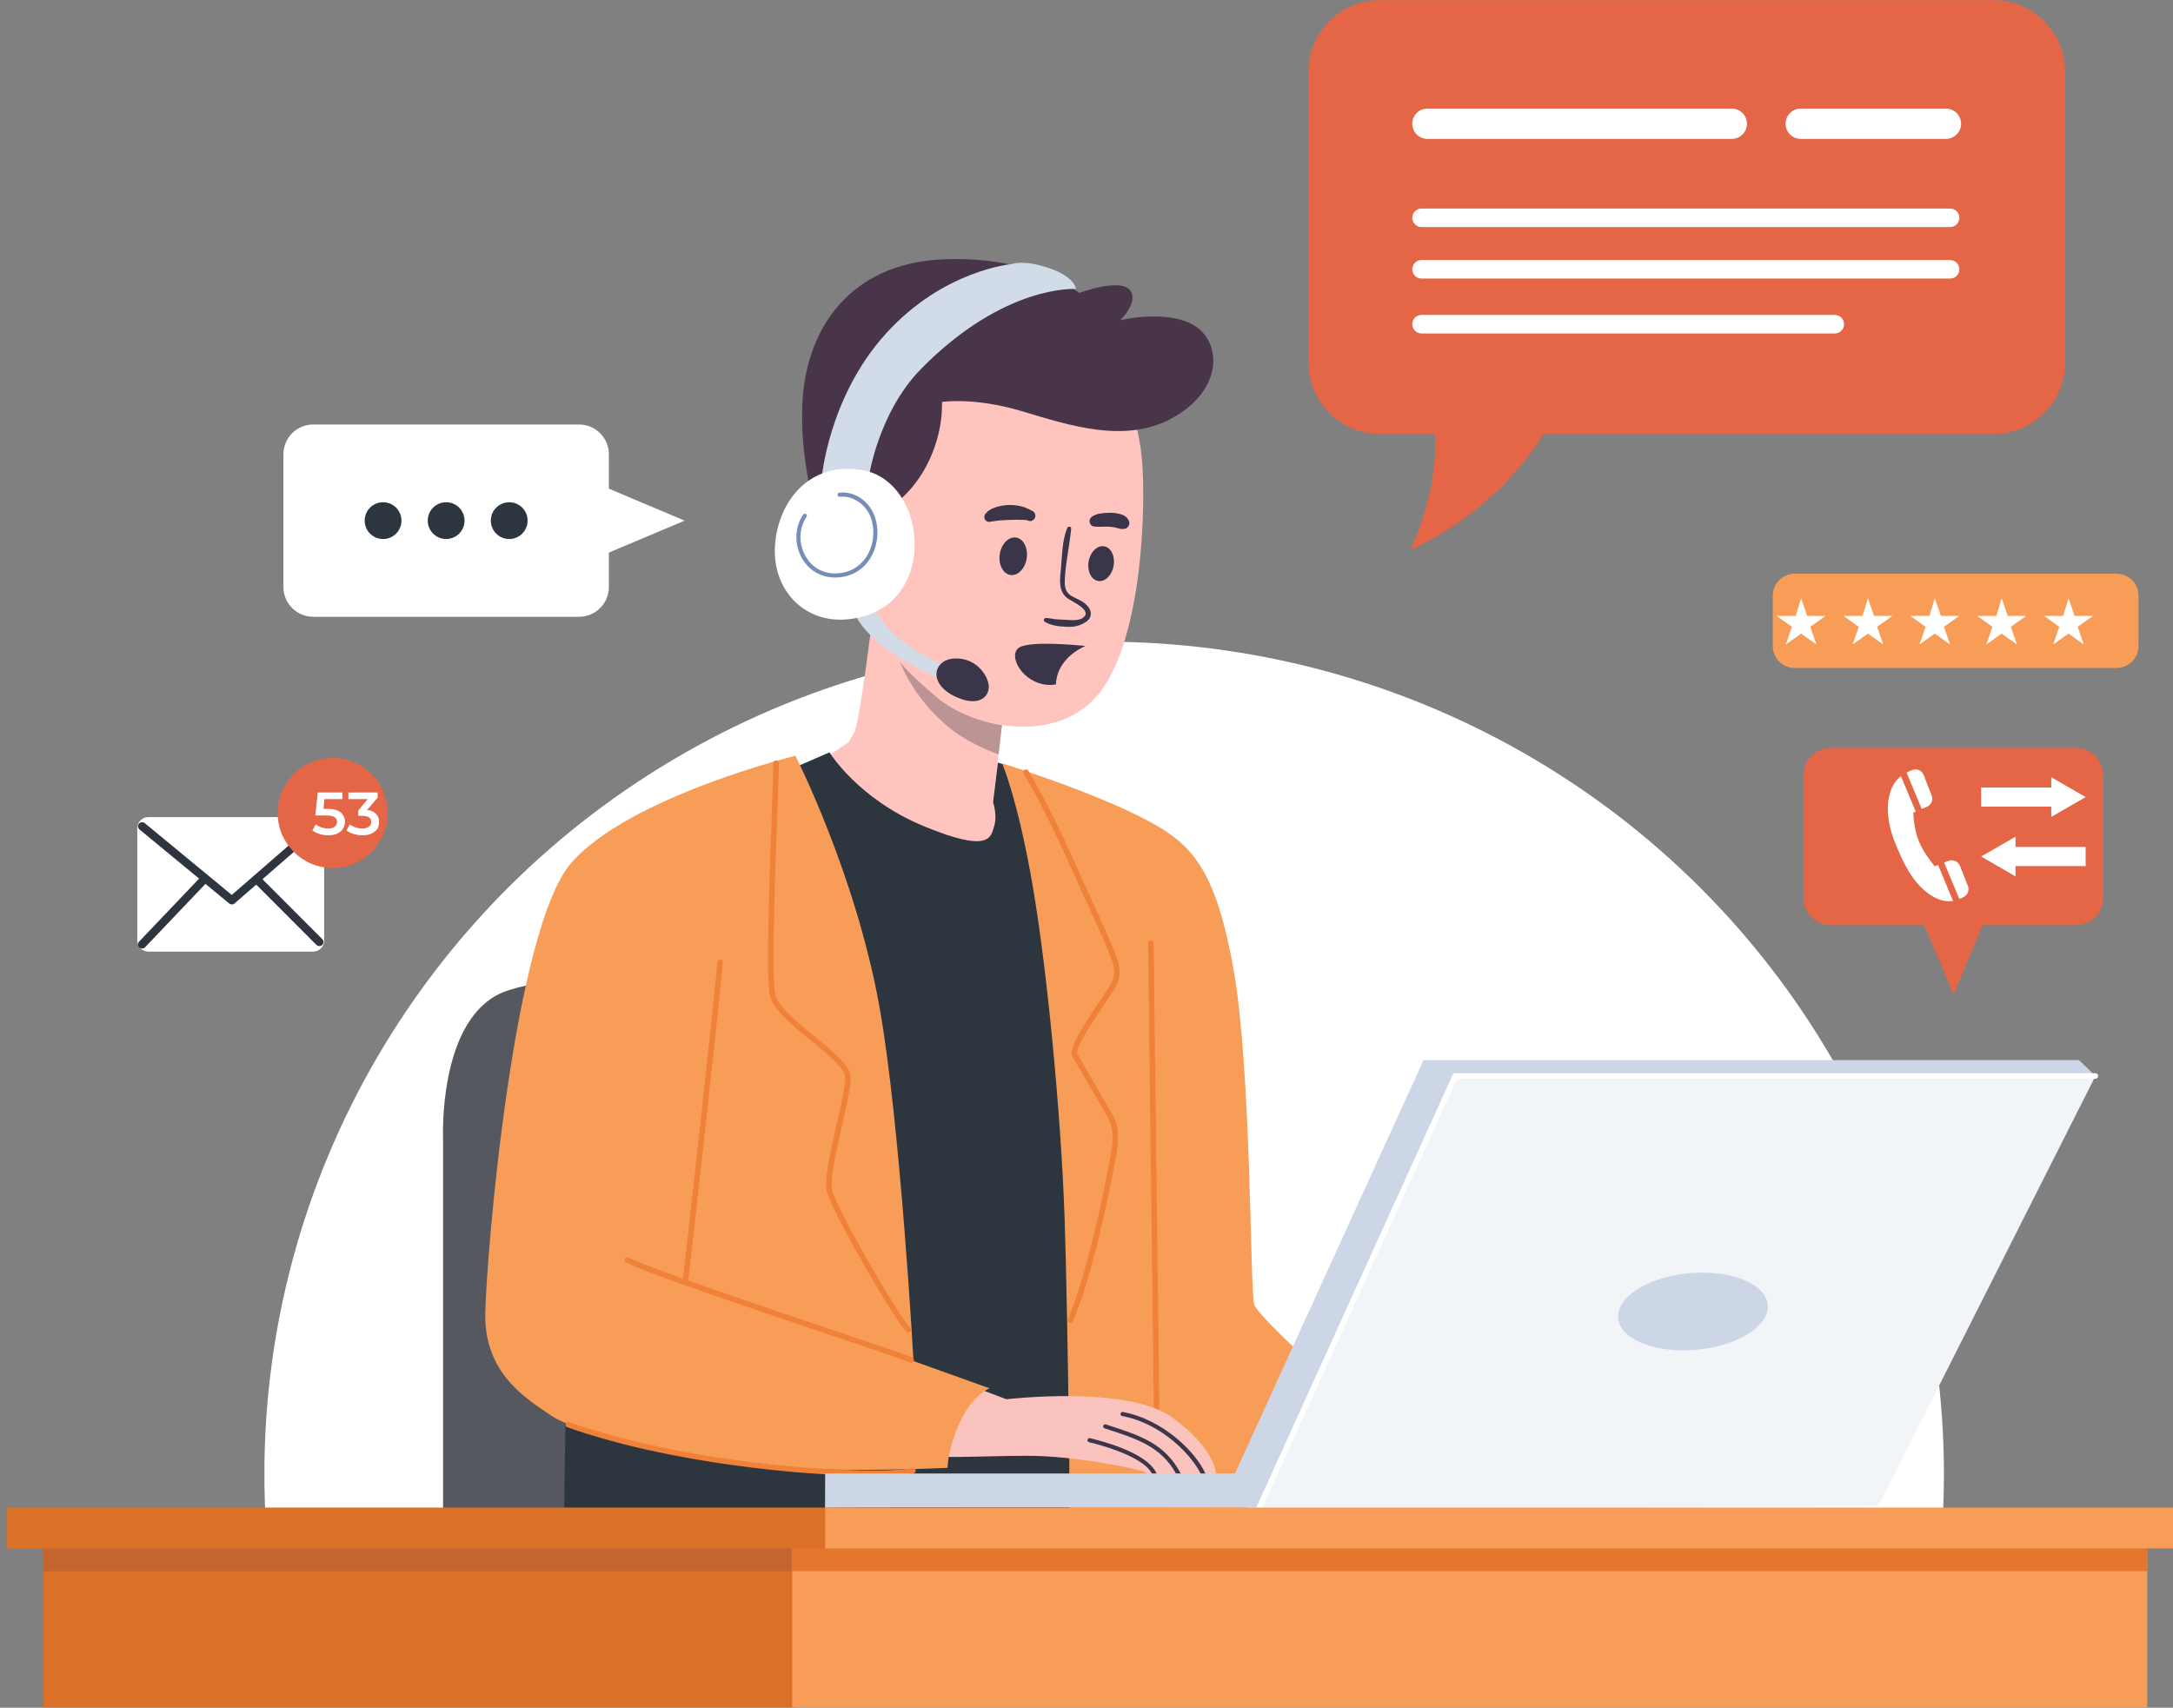 <?xml version="1.0" encoding="UTF-8"?>
<svg xmlns="http://www.w3.org/2000/svg" xmlns:xlink="http://www.w3.org/1999/xlink" xmlns:serif="http://www.serif.com/" width="100%" height="100%" viewBox="0 0 2718 2136" xml:space="preserve" style="fill-rule:evenodd;clip-rule:evenodd;stroke-linejoin:round;stroke-miterlimit:2;"><rect x="0" y="0" width="2718" height="2136" fill="#808080" stroke="none"/>    <g transform="matrix(1,0,0,1,-112193,-1380.68)">        <g transform="matrix(1,0,0,1.796,54024.2,-381.99)">            <g transform="matrix(0.926,0,0,4.44,4399.17,-907.745)">                <g transform="matrix(1.625,0,0,0.187,-111561,-261.971)">                    <clipPath id="_clip1">                        <rect x="104606" y="4214.52" width="1396.1" height="851.655"></rect>                    </clipPath>                    <g clip-path="url(#_clip1)">                        <circle cx="105304" cy="4912.57" r="698.048" style="fill:white;"></circle>                    </g>                </g>                <g transform="matrix(0.973,0,0,0.113,-38066.6,-248.891)">                    <g transform="matrix(1.11,0,0,1.11,-25737.4,4438.1)">                        <path d="M114603,2535.22L114486,2535.22C114467,2535.22 114452,2519.84 114452,2500.89L114452,2347.94C114452,2328.99 114467,2313.61 114486,2313.61L114793,2313.61C114812,2313.61 114827,2328.99 114827,2347.94L114827,2500.89C114827,2519.84 114812,2535.22 114793,2535.22L114676,2535.22L114640,2621.87L114603,2535.22Z" style="fill:rgb(228,102,70);fill-rule:nonzero;"></path>                    </g>                    <g transform="matrix(7.623,0,0,7.623,98410.5,5222.17)">                        <path d="M411.984,244.72L424.757,244.72L424.757,246.589L431.019,242.978L424.757,239.368L424.757,241.237L411.984,241.237L411.984,244.72Z" style="fill:white;fill-rule:nonzero;"></path>                    </g>                    <g transform="matrix(7.623,0,0,7.623,98410.5,5222.17)">                        <path d="M431.019,252.065L418.246,252.065L418.246,250.196L411.984,253.806L418.246,257.416L418.246,255.547L431.019,255.547L431.019,252.065Z" style="fill:white;fill-rule:nonzero;"></path>                    </g>                    <g transform="matrix(7.623,0,0,7.623,98410.5,5222.17)">                        <path d="M404.144,255.35L403.536,255.572C403.536,255.572 401.641,253.408 400.657,251.051C399.673,248.695 399.639,245.817 399.639,245.817L400.084,245.631L397.382,239.167C396.901,239.543 396.442,240.027 396.071,240.654C394.543,243.237 394.694,247.201 396.232,251.074C397.769,254.946 399.413,258.4 402.413,260.572C404.183,261.854 405.7,262.078 406.878,261.892L404.144,255.35Z" style="fill:white;fill-rule:nonzero;"></path>                    </g>                    <g transform="matrix(7.623,0,0,7.623,98410.5,5222.17)">                        <path d="M406.084,254.589L405.244,254.894L408.008,261.512C408.321,261.41 408.601,261.284 408.844,261.151C409.558,260.761 409.872,259.901 409.571,259.145L408.127,255.506C407.806,254.699 406.901,254.291 406.084,254.589Z" style="fill:white;fill-rule:nonzero;"></path>                    </g>                    <g transform="matrix(7.623,0,0,7.623,98410.5,5222.17)">                        <path d="M399.494,238.034C399.154,238.156 398.784,238.322 398.412,238.541L401.17,245.143L402.098,244.755C402.904,244.419 403.294,243.501 402.976,242.688L401.526,238.966C401.212,238.158 400.31,237.739 399.494,238.034Z" style="fill:white;fill-rule:nonzero;"></path>                    </g>                </g>                <g transform="matrix(7.416,0,0,0.861,57558.4,347.5)">                    <path d="M149.222,372.262L149.222,297.78C149.222,297.78 148.395,277.71 158.946,271.917C169.498,266.124 213.981,269.228 213.981,269.228L213.981,372.262L149.222,372.262Z" style="fill:rgb(85,89,95);fill-rule:nonzero;"></path>                </g>                <g transform="matrix(7.416,0,0,0.861,57558.4,347.5)">                    <path d="M227.877,199.503C227.877,199.503 225.188,222.055 224.153,223.917L223.119,225.779L217.946,229.297C217.946,229.297 227.877,243.366 240.084,245.641C252.291,247.917 251.256,240.676 251.256,240.676L249.394,236.745L251.878,215.227C251.878,215.227 229.739,205.09 227.877,199.503Z" style="fill:rgb(255,196,189);fill-rule:nonzero;"></path>                </g>                <g transform="matrix(7.416,0,0,0.861,57558.4,347.5)">                    <path d="M211.532,231.159L219.601,227.641C219.601,227.641 224.774,236.124 236.774,241.09C248.774,246.055 248.981,243.159 249.601,241.09C250.222,239.021 249.394,236.745 249.394,236.745L250.282,229.501L255.081,231.1L271.739,365.848L228.912,367.917L211.532,231.159Z" style="fill:rgb(45,53,63);fill-rule:nonzero;"></path>                </g>                <g transform="matrix(7.416,0,0,0.861,57558.4,347.5)">                    <path d="M251.049,229.641C251.049,229.641 253.946,236.331 256.635,252.055C259.325,267.78 261.808,294.262 262.429,312.469C263.049,330.676 263.464,372.262 263.464,372.262L317.464,372.262C318.084,372.262 321.808,351.78 321.808,351.78C321.808,351.78 298.222,331.573 296.981,328.262C296.153,326.055 296.567,285.159 293.049,266.331C289.532,247.503 284.981,243.71 275.464,239.021C265.628,234.174 251.049,229.641 251.049,229.641Z" style="fill:rgb(248,157,88);fill-rule:nonzero;"></path>                </g>                <g transform="matrix(7.416,0,0,0.861,57558.4,347.5)">                    <path d="M279.187,348.555C278.911,348.555 278.687,348.331 278.687,348.055C278.687,346.576 278.424,325.559 278.171,305.234C277.916,284.906 277.653,263.886 277.653,262.4C277.653,262.123 277.877,261.9 278.153,261.9C278.429,261.9 278.653,262.123 278.653,262.4C278.653,263.879 278.916,284.896 279.17,305.221C279.424,325.549 279.687,346.569 279.687,348.055C279.687,348.331 279.464,348.555 279.187,348.555Z" style="fill:rgb(239,129,56);fill-rule:nonzero;"></path>                </g>                <g transform="matrix(7.416,0,0,0.861,57558.4,347.5)">                    <path d="M171.601,343.503L171.188,372.262L234.084,372.262C234.084,372.262 236.774,347.848 235.739,345.573C234.705,343.296 171.601,343.503 171.601,343.503Z" style="fill:rgb(45,53,63);fill-rule:nonzero;"></path>                </g>                <g transform="matrix(7.416,0,0,0.861,57558.4,347.5)">                    <path d="M250.401,228.023C247.67,227.021 244.164,225.363 241.601,223.297C237.111,219.677 234.235,215.365 232.371,211.135C234.446,213.494 236.742,215.535 239.049,217.503C241.971,219.995 246.355,221.952 251.018,222.677L250.401,228.023Z" style="fill:rgb(189,148,150);fill-rule:nonzero;"></path>                </g>                <g transform="matrix(7.416,0,0,0.861,57558.4,347.5)">                    <path d="M271.326,157.503C271.326,157.503 275.671,164.952 276.498,174.055C277.326,183.159 276.498,206.538 269.049,216.469C261.601,226.4 246.084,223.503 239.049,217.503C232.594,211.997 226.222,205.917 224.567,193.917C222.912,181.917 228.084,159.158 242.774,154.4C257.463,149.641 271.326,157.503 271.326,157.503Z" style="fill:rgb(255,196,189);fill-rule:nonzero;"></path>                </g>                <g transform="matrix(7.416,0,0,0.861,57558.4,347.5)">                    <path d="M289.99,359.255C289.99,359.255 289.26,359.255 288.15,359.225C287.89,359.215 287.6,359.225 287.299,359.215C286.23,359.185 284.93,359.156 283.62,359.116C283.33,359.105 283.03,359.095 282.74,359.085C281.44,359.055 280.33,359.215 279.29,359.156L279.26,359.156C279.04,359.145 278.72,359.175 278.46,359.185C278.33,359.196 278.21,359.205 278.13,359.196C277.53,359.085 277.41,358.946 276.76,358.656C275.92,358.275 264.549,355.736 255.299,355.795C246.06,355.835 237.77,356.465 236.42,355.335C235.06,354.185 234.24,342.576 242.13,341.815L251.83,345.495C251.83,345.495 273.98,342.866 282.1,348.855C290.24,354.845 289.99,359.255 289.99,359.255Z" style="fill:rgb(250,195,189);fill-rule:nonzero;"></path>                </g>                <g transform="matrix(7.416,0,0,0.861,57558.4,347.5)">                    <path d="M279.26,359.156C279.04,359.145 278.72,359.175 278.46,359.185C278.26,358.866 277.839,358.285 277.61,358.045C275.11,355.495 269.07,353.845 266.88,353.315C266.68,353.265 266.549,353.065 266.6,352.866C266.64,352.665 266.85,352.545 267.06,352.585C270.25,353.355 277.02,355.326 278.94,358.555C279,358.645 279.16,358.955 279.26,359.156Z" style="fill:rgb(61,53,73);fill-rule:nonzero;"></path>                </g>                <g transform="matrix(7.416,0,0,0.861,57558.4,347.5)">                    <path d="M283.623,359.115C283.333,359.108 283.033,359.1 282.743,359.083C280.013,354.105 275.547,352.676 270.028,350.901L269.701,350.792C269.512,350.728 269.397,350.515 269.463,350.317C269.527,350.128 269.73,350.013 269.938,350.078L270.255,350.186C276.091,352.059 280.787,353.564 283.623,359.115Z" style="fill:rgb(61,53,73);fill-rule:nonzero;"></path>                </g>                <g transform="matrix(7.416,0,0,0.861,57558.4,347.5)">                    <path d="M288.151,359.225C287.891,359.218 287.601,359.221 287.3,359.214C285.645,355.733 280.166,349.908 272.917,348.55C272.708,348.515 272.572,348.322 272.607,348.113C272.652,347.913 272.845,347.779 273.045,347.814C280.512,349.216 286.536,355.315 288.151,359.225Z" style="fill:rgb(61,53,73);fill-rule:nonzero;"></path>                </g>                <g transform="matrix(7.416,0,0,0.861,57558.4,347.5)">                    <path d="M229.532,183.676C229.532,183.676 234.084,181.503 237.291,175.4C240.498,169.297 240.084,163.814 240.084,163.814C240.084,163.814 245.877,162.883 254.567,165.469C263.256,168.055 273.601,171.573 282.291,166.607C290.981,161.641 290.981,153.676 286.739,150.366C281.989,146.658 272.567,148.917 272.567,148.917C272.567,148.917 276.187,145.4 274.222,143.331C272.256,141.262 265.119,143.952 265.119,143.952C265.119,143.952 256.428,137.021 239.981,137.848C223.532,138.676 215.67,150.159 214.739,162.986C213.808,175.814 218.464,188.641 218.464,188.641L229.532,183.676Z" style="fill:rgb(72,53,73);fill-rule:nonzero;"></path>                </g>                <g transform="matrix(7.416,0,0,0.861,57558.4,347.5)">                    <path d="M263.22,204.778C263.03,204.778 262.831,204.773 262.62,204.764C261.402,204.717 259.871,204.516 258.825,203.862C258.517,203.668 258.634,203.163 259.013,203.163L259.015,203.163C259.665,203.166 260.299,203.362 260.949,203.411C261.552,203.455 262.162,203.481 262.766,203.509C263.117,203.525 263.533,203.557 263.957,203.557C264.592,203.557 265.241,203.485 265.703,203.179C267.723,201.842 263.796,200.192 262.965,199.58C261.226,198.299 261.575,196.087 261.758,194.19C261.993,191.751 261.97,189.083 262.902,186.785C262.969,186.621 263.141,186.534 263.3,186.534C263.48,186.534 263.645,186.645 263.624,186.883C263.361,189.811 262.684,192.701 262.5,195.643C262.422,196.867 262.332,198.187 263.427,198.971C264.217,199.537 265.177,199.807 265.96,200.387C266.639,200.891 267.316,201.7 267.195,202.602C267.089,203.404 266.435,203.877 265.76,204.212C264.854,204.662 264.132,204.778 263.22,204.778Z" style="fill:rgb(59,53,73);fill-rule:nonzero;"></path>                </g>                <g transform="matrix(7.416,0,0,0.861,57558.4,347.5)">                    <path d="M271.359,193.665C271.05,195.409 269.782,196.642 268.525,196.42C267.269,196.198 266.501,194.603 266.809,192.86C267.118,191.116 268.386,189.882 269.643,190.104C270.899,190.326 271.668,191.921 271.359,193.665Z" style="fill:rgb(59,53,73);fill-rule:nonzero;"></path>                </g>                <g transform="matrix(7.416,0,0,0.861,57558.4,347.5)">                    <path d="M255.528,192.283C255.248,194.165 253.923,195.526 252.567,195.325C251.211,195.123 250.339,193.434 250.619,191.553C250.899,189.671 252.225,188.309 253.581,188.511C254.936,188.713 255.808,190.402 255.528,192.283Z" style="fill:rgb(59,53,73);fill-rule:nonzero;"></path>                </g>                <g transform="matrix(7.416,0,0,0.861,57558.4,347.5)">                    <path d="M267.673,186.476C268.64,186.639 269.616,186.472 270.591,186.541C270.826,186.557 271.057,186.592 271.292,186.615C271.458,186.63 270.981,186.565 271.213,186.603L271.362,186.628C271.484,186.65 271.606,186.675 271.726,186.704C271.934,186.755 272.135,186.833 272.343,186.879C272.532,186.92 272.742,186.964 272.932,186.955C273.039,186.941 273.144,186.927 273.251,186.912L273.05,186.949L273.446,186.906C274.001,186.776 274.343,186.134 274.188,185.598C274.143,185.444 274.075,185.304 273.977,185.177L273.85,185.016L273.967,185.15L273.839,184.98C273.784,184.888 273.711,184.814 273.618,184.759L273.384,184.581C273.128,184.403 272.791,184.299 272.487,184.221C271.91,184.072 271.304,183.996 270.71,183.993C270.118,183.99 269.534,184.052 268.949,184.133C268.433,184.204 267.859,184.38 267.44,184.691C267.117,184.932 266.918,185.241 266.974,185.664C267.021,186.014 267.297,186.412 267.673,186.476Z" style="fill:rgb(59,53,73);fill-rule:nonzero;"></path>                </g>                <g transform="matrix(7.416,0,0,0.861,57558.4,347.5)">                    <path d="M256.638,183.708C256.506,183.63 256.372,183.562 256.234,183.499C256.117,183.446 255.797,183.278 256.039,183.41L255.773,183.268C255.372,183.066 254.956,182.931 254.523,182.821C253.579,182.58 252.585,182.519 251.617,182.621C250.584,182.73 249.641,182.98 248.746,183.519C248.62,183.596 248.49,183.67 248.385,183.775C248.314,183.865 248.244,183.956 248.176,184.048L248.235,183.958C247.959,184.151 247.798,184.467 247.801,184.801C247.803,185.122 247.97,185.39 248.249,185.545C248.586,185.733 248.906,185.643 249.254,185.554L248.73,185.554C249.017,185.598 249.219,185.61 249.509,185.546C249.52,185.544 249.788,185.477 249.611,185.514C249.445,185.55 249.893,185.48 249.942,185.473C249.999,185.465 250.31,185.434 249.981,185.466L250.163,185.445C250.318,185.426 250.475,185.406 250.631,185.394C251.314,185.339 251.995,185.308 252.679,185.286C253.314,185.265 253.961,185.26 254.595,185.287C254.868,185.299 255.138,185.308 255.411,185.316C255.563,185.32 255.499,185.344 255.394,185.311L255.564,185.355C255.677,185.386 255.788,185.423 255.897,185.465C256.338,185.633 256.868,185.314 257.031,184.908C257.209,184.466 257.058,183.958 256.638,183.708Z" style="fill:rgb(59,53,73);fill-rule:nonzero;"></path>                </g>                <g transform="matrix(7.416,0,0,0.861,57558.4,347.5)">                    <path d="M261.549,212.469C262.5,210.56 264.227,209.161 266.224,208.261C264.491,208.085 256.306,207.327 254.241,208.5C251.927,209.813 254.669,215.088 259.453,215.353C259.956,215.381 260.413,215.34 260.847,215.272C260.887,214.309 261.109,213.356 261.549,212.469Z" style="fill:rgb(59,53,73);fill-rule:nonzero;"></path>                </g>                <g transform="matrix(7.416,0,0,0.861,57558.4,347.5)">                    <path d="M223.739,201.366C223.739,201.366 224.567,204.573 229.325,208.297C234.084,212.021 240.981,214.745 240.981,214.745L241.532,212.331C241.532,212.331 234.394,209.227 231.084,205.814C227.774,202.4 227.36,200.538 227.36,200.538L223.739,201.366Z" style="fill:rgb(210,219,232);fill-rule:nonzero;"></path>                </g>                <g transform="matrix(7.416,0,0,0.861,57558.4,347.5)">                    <path d="M226.739,177.676C226.739,177.676 228.393,165.786 236.36,157.71C251.567,142.297 264.498,143.227 264.498,143.227C264.498,143.227 264.394,141.055 259.532,139.4C254.967,137.846 252.912,138.676 252.912,138.676C252.912,138.676 240.394,139.71 229.843,151.4C219.291,163.09 218.153,177.986 218.153,177.986L226.739,177.676Z" style="fill:rgb(210,219,232);fill-rule:nonzero;"></path>                </g>                <g transform="matrix(7.416,0,0,0.861,57558.4,347.5)">                    <path d="M225.601,176.227C215.639,174.539 210.084,182.331 209.67,190.193C209.256,198.055 214.969,204.032 222.601,203.434C239.774,202.09 237.808,178.297 225.601,176.227Z" style="fill:white;fill-rule:nonzero;"></path>                </g>                <g transform="matrix(7.416,0,0,0.861,57558.4,347.5)">                    <path d="M220.641,195.794C218.011,195.794 215.788,194.472 214.518,192.145C213.157,189.652 213.271,186.583 214.809,184.326C214.926,184.157 215.158,184.112 215.33,184.228C215.501,184.345 215.546,184.578 215.429,184.749C214.048,186.775 213.949,189.537 215.176,191.785C216.341,193.919 218.397,195.128 220.832,195.041C223.108,194.98 225.037,193.939 226.264,192.109C227.664,190.02 227.986,187.136 227.084,184.762C226.189,182.406 223.735,180.8 221.504,181.092C221.302,181.118 221.11,180.975 221.083,180.769C221.055,180.564 221.199,180.376 221.405,180.348C224.015,180 226.756,181.784 227.785,184.495C228.771,187.09 228.418,190.242 226.887,192.526C225.521,194.564 223.378,195.723 220.852,195.791L220.641,195.794Z" style="fill:rgb(119,141,183);fill-rule:nonzero;"></path>                </g>                <g transform="matrix(7.416,0,0,0.861,57558.4,347.5)">                    <path d="M213.394,228.262C213.394,228.262 183.188,235.71 172.636,247.71C162.084,259.71 157.119,318.883 156.912,329.848C156.705,340.814 164.36,345.366 168.912,348.469C173.464,351.573 193.532,357.159 209.67,357.987C225.808,358.814 241.119,357.987 241.119,357.987C241.119,357.987 241.067,354.469 243.549,349.296C245.852,344.499 248.774,343.503 248.774,343.503L234.912,338.538C234.912,338.538 232.485,295.044 228.705,273.987C224.36,249.779 213.394,228.262 213.394,228.262Z" style="fill:rgb(248,157,88);fill-rule:nonzero;"></path>                </g>                <g transform="matrix(7.416,0,0,0.861,57558.4,347.5)">                    <path d="M263.464,331.589L263.261,331.546C263.008,331.434 262.894,331.139 263.006,330.887C265.837,324.501 268.769,311.965 270.421,303.17L270.556,302.459C271.056,299.872 271.678,296.655 270.437,294.434C269.804,293.301 268.375,290.843 267,288.48C265.573,286.027 264.225,283.709 263.851,283.018C263.123,281.667 265.417,278.059 268.738,273.11C269.634,271.772 270.41,270.617 270.862,269.835C272.046,267.787 271.257,265.911 270.345,263.739L270.035,262.991C269.208,260.96 268.267,258.926 267.359,256.96C266.988,256.156 266.616,255.351 266.25,254.542C265.764,253.473 265.277,252.385 264.783,251.285C261.859,244.767 258.836,238.028 254.964,231.517C254.823,231.28 254.901,230.973 255.138,230.832C255.376,230.692 255.682,230.769 255.824,231.007C259.724,237.566 262.759,244.332 265.695,250.875C266.188,251.975 266.675,253.061 267.16,254.13C267.526,254.936 267.896,255.739 268.266,256.541C269.18,258.517 270.125,260.563 270.961,262.614L271.267,263.352C272.198,265.567 273.16,267.858 271.727,270.335C271.258,271.147 270.475,272.315 269.568,273.666C267.837,276.247 264.233,281.619 264.731,282.542C265.097,283.22 266.441,285.531 267.864,287.977C269.242,290.346 270.675,292.81 271.31,293.946C272.73,296.486 272.069,299.903 271.539,302.649L271.403,303.354C270.801,306.557 267.615,322.956 263.921,331.291C263.838,331.479 263.655,331.589 263.464,331.589Z" style="fill:rgb(239,129,56);fill-rule:nonzero;"></path>                </g>                <g transform="matrix(7.416,0,0,0.861,57558.4,347.5)">                    <path d="M233.981,333.348C233.852,333.348 233.723,333.299 233.626,333.201C231.275,330.831 219.937,311.2 219.093,307.508C218.631,305.487 219.791,300.361 220.913,295.403C221.782,291.562 222.681,287.59 222.425,286.515C222.043,284.908 219.144,282.539 216.34,280.249C212.953,277.483 209.451,274.621 208.773,272.044C208.002,269.115 208.661,250.778 209.097,238.645C209.254,234.282 209.378,230.836 209.377,229.607C209.377,229.331 209.601,229.107 209.877,229.107C210.153,229.107 210.377,229.33 210.377,229.606C210.378,230.854 210.254,234.308 210.096,238.681C209.689,250.022 209.007,269.002 209.74,271.79C210.336,274.052 213.862,276.933 216.973,279.475C220.041,281.981 222.938,284.348 223.398,286.284C223.707,287.584 222.864,291.31 221.888,295.623C220.842,300.246 219.657,305.485 220.068,307.285C220.896,310.905 232.027,330.169 234.336,332.495C234.53,332.692 234.529,333.008 234.333,333.202C234.235,333.299 234.108,333.348 233.981,333.348Z" style="fill:rgb(239,129,56);fill-rule:nonzero;"></path>                </g>                <g transform="matrix(7.416,0,0,0.861,57558.4,347.5)">                    <path d="M193.326,324.762L193.256,324.757C192.982,324.718 192.792,324.465 192.83,324.192C193.197,321.591 198.937,269.791 199.2,265.824C199.219,265.547 199.457,265.331 199.733,265.358C200.008,265.376 200.216,265.615 200.198,265.89C199.934,269.864 194.188,321.728 193.82,324.332C193.785,324.581 193.571,324.762 193.326,324.762Z" style="fill:rgb(239,129,56);fill-rule:nonzero;"></path>                </g>                <g transform="matrix(7.416,0,0,0.861,57558.4,347.5)">                    <path d="M234.498,338.83L234.31,338.794C233.038,338.279 227.419,336.383 220.305,333.985C205.947,329.142 186.282,322.511 182.543,320.568C182.298,320.441 182.203,320.139 182.33,319.894C182.457,319.648 182.757,319.55 183.004,319.681C186.675,321.588 207.106,328.478 220.625,333.036C227.755,335.442 233.386,337.34 234.686,337.867C234.942,337.971 235.065,338.262 234.961,338.518C234.882,338.712 234.695,338.83 234.498,338.83Z" style="fill:rgb(239,129,56);fill-rule:nonzero;"></path>                </g>                <g transform="matrix(7.416,0,0,0.861,57558.4,347.5)">                    <path d="M227.593,359.456C214.957,359.456 190.459,357.178 171.849,350.596C171.588,350.503 171.452,350.218 171.544,349.957C171.635,349.698 171.924,349.561 172.182,349.653C195.692,357.969 228.58,359.389 234.699,358.015C234.968,357.957 235.235,358.125 235.296,358.394C235.357,358.663 235.187,358.931 234.918,358.992C233.593,359.288 231.032,359.456 227.593,359.456Z" style="fill:rgb(239,129,56);fill-rule:nonzero;"></path>                </g>                <g transform="matrix(7.416,0,0,0.861,57558.4,347.5)">                    <path d="M450.188,286.607L410.635,364.951L295.326,365.78L330.912,285.503L450.188,286.607Z" style="fill:rgb(242,245,248);fill-rule:nonzero;"></path>                </g>                <g transform="matrix(7.416,0,0,0.861,57558.4,347.5)">                    <path d="M218.796,365.291L218.818,359.021L293.464,359.021L327.808,283.71L447.187,283.71L450.188,286.607L333.567,286.607L297.877,365.228C297.877,365.228 218.796,365.085 218.796,365.291Z" style="fill:rgb(205,214,230);fill-rule:nonzero;"></path>                </g>                <g transform="matrix(7.416,0,0,0.861,57558.4,347.5)">                    <path d="M390.31,329.839C389.007,333.747 381.937,336.765 374.518,336.579C367.099,336.394 362.141,333.076 363.443,329.167C364.746,325.26 371.816,322.242 379.235,322.428C386.654,322.614 391.613,325.932 390.31,329.839Z" style="fill:rgb(205,214,230);fill-rule:nonzero;"></path>                </g>                <g transform="matrix(7.416,0,0,0.861,57558.4,347.5)">                    <path d="M297.878,365.728L297.671,365.683C297.42,365.569 297.308,365.273 297.422,365.021L333.245,286.107L450.188,286.107C450.465,286.107 450.688,286.33 450.688,286.607C450.688,286.883 450.465,287.107 450.188,287.107L333.889,287.107L298.333,365.435C298.25,365.618 298.067,365.728 297.878,365.728Z" style="fill:white;fill-rule:nonzero;"></path>                </g>                <g transform="matrix(7.416,0,0,0.861,57558.4,347.5)">                    <rect x="76.428" y="371.228" width="137.173" height="30.413" style="fill:rgb(219,113,39);fill-rule:nonzero;"></rect>                </g>                <g transform="matrix(7.416,0,0,0.861,57558.4,347.5)">                    <rect x="212.817" y="371.228" width="246.8" height="30.413" style="fill:rgb(248,157,88);fill-rule:nonzero;"></rect>                </g>                <g transform="matrix(7.416,0,0,0.861,57558.4,347.5)">                    <rect x="76.428" y="371.228" width="136.389" height="5.586" style="fill:rgb(196,100,46);fill-rule:nonzero;"></rect>                </g>                <g transform="matrix(7.416,0,0,0.861,57558.4,347.5)">                    <path d="M459.617,376.814L212.817,376.814L212.817,371.228L459.617,371.228L459.617,376.814Z" style="fill:rgb(227,119,46);fill-rule:nonzero;"></path>                </g>                <g transform="matrix(7.416,0,0,0.861,57558.4,347.5)">                    <rect x="69.808" y="365.228" width="149.793" height="7.448" style="fill:rgb(219,113,39);fill-rule:nonzero;"></rect>                </g>                <g transform="matrix(7.416,0,0,0.861,57558.4,347.5)">                    <rect x="218.818" y="365.228" width="246.799" height="7.448" style="fill:rgb(248,157,88);fill-rule:nonzero;"></rect>                </g>                <g transform="matrix(1,0,0,1,-36.891,-2.336)">                    <g transform="matrix(7.416,0,0,0.861,57558.4,347.5)">                        <path d="M178.969,205.657L130.545,205.657C127.548,205.657 125.119,203.228 125.119,200.231L125.119,176.056C125.119,173.06 127.548,170.63 130.545,170.63L178.969,170.63C181.965,170.63 184.395,173.06 184.395,176.056L184.395,200.231C184.395,203.228 181.965,205.657 178.969,205.657Z" style="fill:white;fill-rule:nonzero;"></path>                    </g>                    <g transform="matrix(7.416,0,0,0.861,57558.4,347.5)">                        <path d="M198.195,188.144L180.008,180.47L180.008,195.818L198.195,188.144Z" style="fill:white;fill-rule:nonzero;"></path>                    </g>                    <g transform="matrix(7.416,0,0,0.861,57558.4,347.5)">                        <path d="M146.619,188.144C146.619,189.994 145.119,191.493 143.269,191.493C141.419,191.493 139.919,189.994 139.919,188.144C139.919,186.293 141.419,184.794 143.269,184.794C145.119,184.794 146.619,186.293 146.619,188.144Z" style="fill:rgb(45,53,63);fill-rule:nonzero;"></path>                    </g>                    <g transform="matrix(7.416,0,0,0.861,57558.4,347.5)">                        <path d="M158.107,188.144C158.107,189.994 156.607,191.493 154.757,191.493C152.907,191.493 151.407,189.994 151.407,188.144C151.407,186.293 152.907,184.794 154.757,184.794C156.607,184.794 158.107,186.293 158.107,188.144Z" style="fill:rgb(45,53,63);fill-rule:nonzero;"></path>                    </g>                    <g transform="matrix(7.416,0,0,0.861,57558.4,347.5)">                        <path d="M169.595,188.144C169.595,189.994 168.095,191.493 166.245,191.493C164.395,191.493 162.895,189.994 162.895,188.144C162.895,186.293 164.395,184.794 166.245,184.794C168.095,184.794 169.595,186.293 169.595,188.144Z" style="fill:rgb(45,53,63);fill-rule:nonzero;"></path>                    </g>                </g>                <g transform="matrix(7.416,0,0,0.861,57604,342.632)">                    <path d="M425.498,96.262L313.705,96.262C306.525,96.262 300.705,102.082 300.705,109.262L300.705,162.297C300.705,169.476 306.525,175.297 313.705,175.297L323.725,175.297C324.007,180.104 323.318,187.256 319.303,196.4C332.219,190.442 339.657,181.496 343.542,175.297L425.498,175.297C432.677,175.297 438.498,169.476 438.498,162.297L438.498,109.262C438.498,102.082 432.677,96.262 425.498,96.262Z" style="fill:rgb(228,102,70);fill-rule:nonzero;"></path>                </g>                <g transform="matrix(7.416,0,0,0.861,57604,342.632)">                    <path d="M377.808,121.538L322.36,121.538C320.837,121.538 319.601,120.303 319.601,118.78C319.601,117.256 320.837,116.021 322.36,116.021L377.808,116.021C379.332,116.021 380.567,117.256 380.567,118.78C380.567,120.303 379.332,121.538 377.808,121.538Z" style="fill:white;fill-rule:nonzero;"></path>                </g>                <g transform="matrix(7.416,0,0,0.861,57604,342.632)">                    <path d="M417.567,137.607L321.291,137.607C320.358,137.607 319.601,136.851 319.601,135.918C319.601,134.985 320.358,134.228 321.291,134.228L417.567,134.228C418.5,134.228 419.257,134.985 419.257,135.918C419.257,136.851 418.5,137.607 417.567,137.607Z" style="fill:white;fill-rule:nonzero;"></path>                </g>                <g transform="matrix(7.416,0,0,0.861,57604,342.632)">                    <path d="M417.567,146.987L321.291,146.987C320.358,146.987 319.601,146.23 319.601,145.297C319.601,144.364 320.358,143.607 321.291,143.607L417.567,143.607C418.5,143.607 419.257,144.364 419.257,145.297C419.257,146.23 418.5,146.987 417.567,146.987Z" style="fill:white;fill-rule:nonzero;"></path>                </g>                <g transform="matrix(7.416,0,0,0.861,57604,342.632)">                    <path d="M396.565,156.987L321.291,156.987C320.358,156.987 319.601,156.23 319.601,155.297C319.601,154.364 320.358,153.607 321.291,153.607L396.565,153.607C397.499,153.607 398.256,154.364 398.256,155.297C398.256,156.23 397.499,156.987 396.565,156.987Z" style="fill:white;fill-rule:nonzero;"></path>                </g>                <g transform="matrix(7.416,0,0,0.861,57604,342.632)">                    <path d="M416.811,121.538L390.36,121.538C388.837,121.538 387.601,120.303 387.601,118.78C387.601,117.256 388.837,116.021 390.36,116.021L416.811,116.021C418.335,116.021 419.569,117.256 419.569,118.78C419.569,120.303 418.335,121.538 416.811,121.538Z" style="fill:white;fill-rule:nonzero;"></path>                </g>                <g transform="matrix(1,0,0,1,-3.354,-1.947)">                    <g transform="matrix(7.416,0,0,0.861,57558.4,347.5)">                        <path d="M454.488,214.534L395.867,214.534C393.658,214.534 391.867,212.743 391.867,210.534L391.867,201.362C391.867,199.153 393.658,197.362 395.867,197.362L454.488,197.362C456.697,197.362 458.488,199.153 458.488,201.362L458.488,210.534C458.488,212.743 456.697,214.534 454.488,214.534Z" style="fill:rgb(248,157,88);fill-rule:nonzero;"></path>                    </g>                    <g transform="matrix(1.033,0,0,0.12,-48796.9,215.79)">                        <path d="M105808,2545.76L105816,2568.82L105840,2568.82L105820,2583.08L105828,2606.14L105808,2591.89L105788,2606.14L105796,2583.08L105776,2568.82L105801,2568.82L105808,2545.76Z" style="fill:white;"></path>                    </g>                    <g transform="matrix(1.033,0,0,0.12,-48706.6,215.79)">                        <path d="M105808,2545.76L105816,2568.82L105840,2568.82L105820,2583.08L105828,2606.14L105808,2591.89L105788,2606.14L105796,2583.08L105776,2568.82L105801,2568.82L105808,2545.76Z" style="fill:white;"></path>                    </g>                    <g transform="matrix(1.033,0,0,0.12,-48616.3,215.79)">                        <path d="M105808,2545.76L105816,2568.82L105840,2568.82L105820,2583.08L105828,2606.14L105808,2591.89L105788,2606.14L105796,2583.08L105776,2568.82L105801,2568.82L105808,2545.76Z" style="fill:white;"></path>                    </g>                    <g transform="matrix(1.033,0,0,0.12,-48526,215.79)">                        <path d="M105808,2545.76L105816,2568.82L105840,2568.82L105820,2583.08L105828,2606.14L105808,2591.89L105788,2606.14L105796,2583.08L105776,2568.82L105801,2568.82L105808,2545.76Z" style="fill:white;"></path>                    </g>                    <g transform="matrix(1.033,0,0,0.12,-48435.7,215.79)">                        <path d="M105808,2545.76L105816,2568.82L105840,2568.82L105820,2583.08L105828,2606.14L105808,2591.89L105788,2606.14L105796,2583.08L105776,2568.82L105801,2568.82L105808,2545.76Z" style="fill:white;"></path>                    </g>                </g>                <g transform="matrix(7.416,0,0,0.861,57558.4,347.5)">                    <path d="M242.36,210.545C246.19,210.367 248.327,213.395 248.594,215.354C248.861,217.314 247.021,219.511 242.716,217.581C237.369,215.184 238.531,210.723 242.36,210.545Z" style="fill:rgb(59,53,73);fill-rule:nonzero;"></path>                </g>                <g transform="matrix(1,0,0,0.116,-43610.5,207.558)">                    <g transform="matrix(7.416,0,0,7.416,99503.4,1359.65)">                        <path d="M350.144,243.504L320.11,243.504C319.005,243.504 318.11,242.608 318.11,241.504L318.11,220.986C318.11,219.882 319.005,218.986 320.11,218.986L350.144,218.986C351.249,218.986 352.144,219.882 352.144,220.986L352.144,241.504C352.144,242.608 351.249,243.504 350.144,243.504Z" style="fill:white;fill-rule:nonzero;"></path>                    </g>                    <g transform="matrix(7.416,0,0,7.416,99503.4,1359.65)">                        <path d="M335.335,234.909C335.166,234.909 334.996,234.851 334.857,234.737L318.511,221.236C318.192,220.972 318.147,220.5 318.411,220.18C318.676,219.861 319.149,219.817 319.466,220.08L335.322,233.175L350.773,219.73C351.085,219.459 351.559,219.492 351.831,219.804C352.103,220.117 352.07,220.59 351.757,220.862L335.827,234.724C335.686,234.847 335.51,234.909 335.335,234.909Z" style="fill:rgb(45,53,63);fill-rule:nonzero;"></path>                    </g>                    <g transform="matrix(7.416,0,0,7.416,99503.4,1359.65)">                        <path d="M318.989,242.944C318.803,242.944 318.617,242.875 318.472,242.737C318.172,242.451 318.16,241.977 318.446,241.677L329.878,229.659C330.161,229.358 330.638,229.346 330.937,229.632C331.238,229.918 331.25,230.392 330.964,230.693L319.532,242.711C319.385,242.866 319.187,242.944 318.989,242.944Z" style="fill:rgb(45,53,63);fill-rule:nonzero;"></path>                    </g>                    <g transform="matrix(7.416,0,0,7.416,99503.4,1359.65)">                        <path d="M351.265,242.504C351.073,242.504 350.881,242.431 350.734,242.284L339.348,230.867C339.056,230.574 339.056,230.098 339.35,229.806C339.644,229.513 340.119,229.514 340.411,229.807L351.797,241.224C352.089,241.518 352.089,241.993 351.795,242.285C351.648,242.431 351.457,242.504 351.265,242.504Z" style="fill:rgb(45,53,63);fill-rule:nonzero;"></path>                    </g>                    <g transform="matrix(7.416,0,0,7.416,99503.4,1359.65)">                        <path d="M363.739,218.227C363.739,223.769 359.247,228.262 353.705,228.262C348.163,228.262 343.671,223.769 343.671,218.227C343.671,212.686 348.163,208.193 353.705,208.193C359.247,208.193 363.739,212.686 363.739,218.227Z" style="fill:rgb(228,102,70);fill-rule:nonzero;"></path>                    </g>                    <g transform="matrix(0.668,0,0,0.668,33117.9,1104.16)">                        <path d="M103297,2850.43C103291,2850.43 103285,2849.56 103280,2847.81C103274,2846.06 103269,2843.64 103265,2840.55L103272,2828.22C103275,2830.75 103279,2832.78 103283,2834.33C103288,2835.87 103292,2836.64 103297,2836.64C103303,2836.64 103307,2835.47 103310,2833.11C103313,2830.75 103315,2827.57 103315,2823.59C103315,2820.9 103314,2818.54 103313,2816.51C103312,2814.47 103309,2812.93 103306,2811.87C103303,2810.81 103298,2810.28 103292,2810.28L103271,2810.28L103276,2763.79L103326,2763.79L103326,2777.09L103282,2777.09L103290,2769.53L103287,2804.31L103278,2796.86L103296,2796.86C103304,2796.86 103311,2797.98 103316,2800.22C103321,2802.45 103325,2805.55 103327,2809.49C103330,2813.44 103331,2817.93 103331,2822.98C103331,2827.94 103330,2832.5 103327,2836.64C103325,2840.79 103321,2844.13 103316,2846.65C103311,2849.17 103305,2850.43 103297,2850.43Z" style="fill:white;fill-rule:nonzero;"></path>                        <path d="M103366,2850.43C103360,2850.43 103355,2849.56 103349,2847.81C103343,2846.06 103338,2843.64 103334,2840.55L103341,2828.22C103344,2830.75 103348,2832.78 103352,2834.33C103357,2835.87 103361,2836.64 103366,2836.64C103372,2836.64 103376,2835.49 103379,2833.17C103383,2830.85 103384,2827.7 103384,2823.71C103384,2819.8 103383,2816.71 103380,2814.43C103377,2812.16 103372,2811.02 103366,2811.02L103358,2811.02L103358,2800.16L103382,2771.11L103384,2777.09L103338,2777.09L103338,2763.79L103397,2763.79L103397,2774.41L103372,2803.45L103364,2798.57L103369,2798.57C103379,2798.57 103387,2800.91 103392,2805.59C103398,2810.26 103400,2816.26 103400,2823.59C103400,2828.39 103399,2832.82 103397,2836.89C103394,2840.96 103390,2844.23 103385,2846.71C103380,2849.19 103374,2850.43 103366,2850.43Z" style="fill:white;fill-rule:nonzero;"></path>                    </g>                </g>            </g>        </g>    </g></svg>
